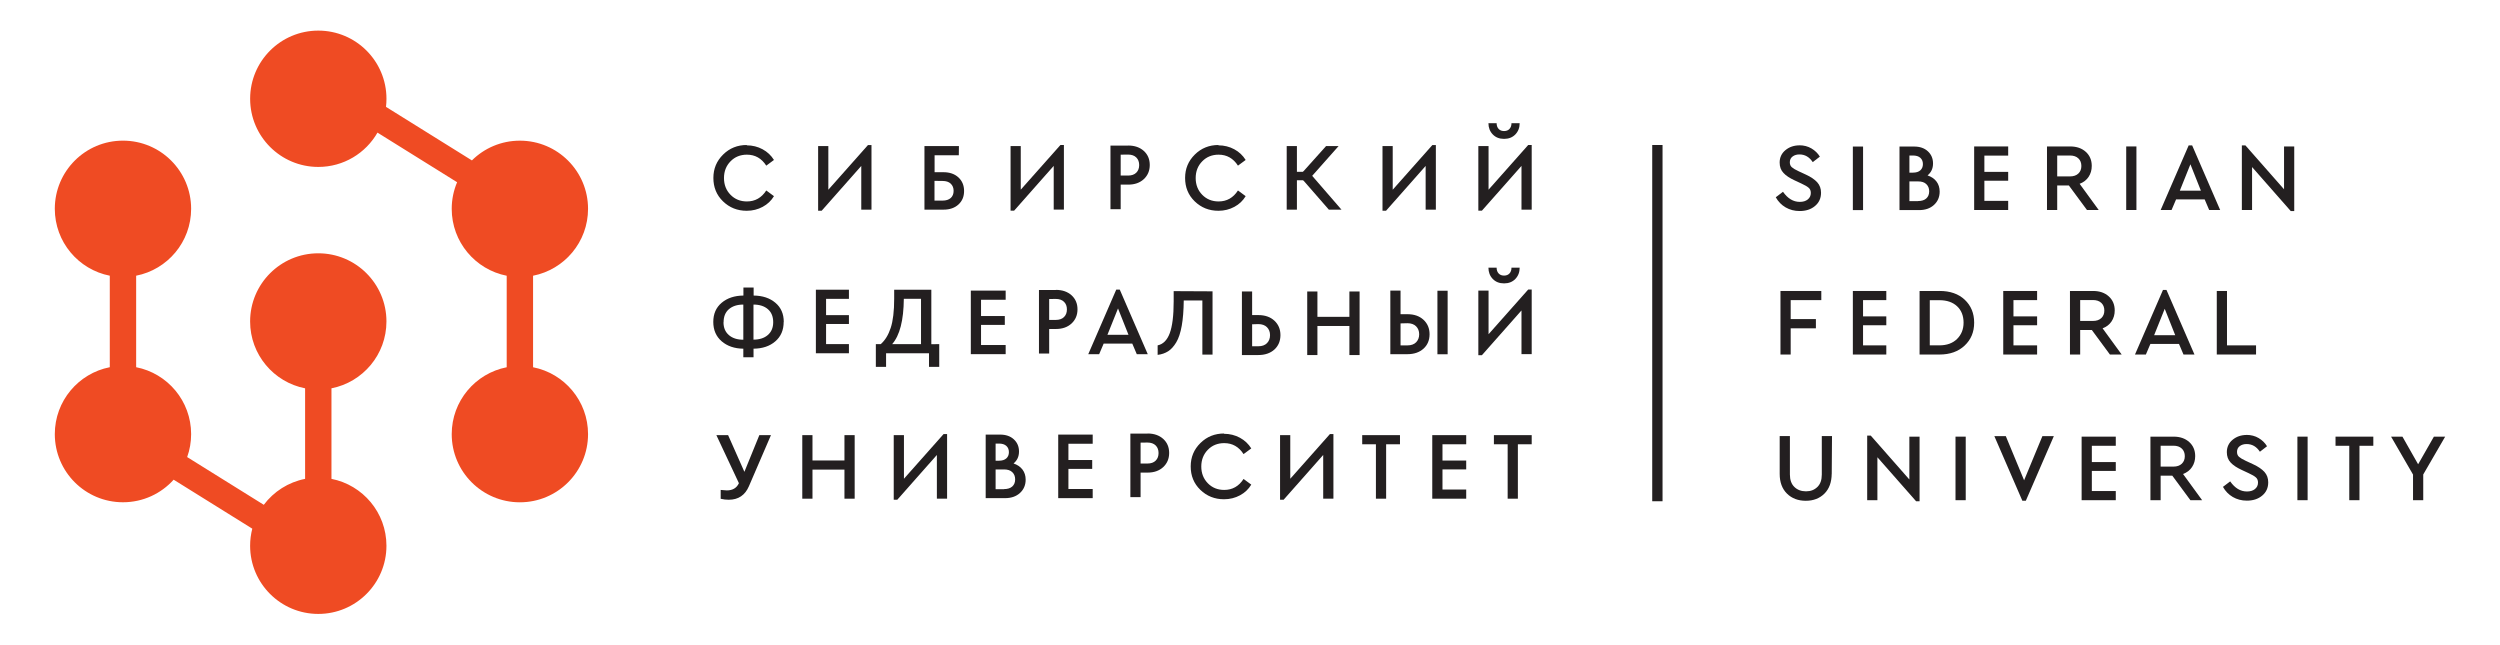<?xml version="1.0" encoding="UTF-8"?> <svg xmlns="http://www.w3.org/2000/svg" id="Layer_1" data-name="Layer 1" viewBox="0 0 1280 330"><defs><style> .cls-1 { fill: #ef4b23; } .cls-2 { fill: #231f20; } </style></defs><path class="cls-1" d="M272.93,188.02v-46.85c16.05-3.15,28.15-17.28,28.15-34.25,0-19.28-15.63-34.9-34.9-34.9-9.58,0-18.26,3.86-24.56,10.11l-43.99-27.41c.16-1.36,.24-2.75,.24-4.15,0-19.28-15.63-34.9-34.9-34.9s-34.9,15.63-34.9,34.9,15.63,34.9,34.9,34.9c12.97,0,24.29-7.07,30.3-17.57l40.77,25.4c-1.77,4.19-2.76,8.79-2.76,13.63,0,16.97,12.11,31.1,28.15,34.25v46.85c-16.04,3.14-28.15,17.28-28.15,34.25,0,19.28,15.63,34.9,34.9,34.9s34.9-15.62,34.9-34.9c0-16.97-12.11-31.11-28.15-34.25"></path><path class="cls-1" d="M197.86,164.59c0-19.28-15.63-34.9-34.9-34.9s-34.9,15.63-34.9,34.9c0,16.96,12.11,31.09,28.15,34.23v46.36c-8.6,1.69-16.07,6.53-21.15,13.28l-39.23-24.44c1.32-3.68,2.03-7.63,2.03-11.76,0-16.96-12.1-31.1-28.15-34.25v-46.85c16.05-3.14,28.15-17.28,28.15-34.25,0-19.28-15.62-34.9-34.9-34.9s-34.9,15.62-34.9,34.9c0,16.96,12.1,31.1,28.15,34.25v46.85c-16.05,3.15-28.15,17.29-28.15,34.25,0,19.28,15.62,34.9,34.9,34.9,10.3,0,19.56-4.46,25.95-11.56l40.26,25.08c-.72,2.8-1.11,5.73-1.11,8.75,0,19.28,15.63,34.9,34.9,34.9s34.9-15.63,34.9-34.9c0-16.96-12.1-31.1-28.15-34.25v-46.36c16.04-3.15,28.15-17.27,28.15-34.23"></path><path class="cls-2" d="M921.26,74.39c2.33,0,4.38,.54,6.22,1.62,1.82,1.08,3.25,2.47,4.29,4.19l-3.65,2.81c-1.72-2.61-3.98-3.94-6.8-3.94-1.37,0-2.57,.34-3.49,1.04-.94,.69-1.44,1.68-1.44,2.96,0,1.13,.35,1.97,1.04,2.56,.69,.59,1.86,1.33,3.51,2.07l3.63,1.68c2.62,1.19,4.59,2.56,5.88,3.99,1.28,1.43,1.92,3.2,1.92,5.32,0,2.81-1.04,5.08-3.11,6.8-2.07,1.73-4.69,2.56-7.84,2.56-2.66,0-5.07-.64-7.19-1.87s-3.79-2.96-5.04-5.18l3.7-2.81c2.42,3.45,5.27,5.17,8.59,5.17,1.68,0,3.05-.39,4.08-1.23,1.03-.84,1.58-1.93,1.58-3.31,0-1.13-.33-2.02-1.08-2.66-.74-.65-1.96-1.38-3.7-2.17l-3.6-1.68c-2.41-1.13-4.29-2.32-5.61-3.75-1.34-1.43-1.97-3.2-1.97-5.32,0-2.61,.99-4.73,2.96-6.36,1.96-1.63,4.39-2.47,7.29-2.47l-.15-.05Z"></path><rect class="cls-2" x="948.66" y="75.03" width="5.23" height="32.54"></rect><path class="cls-2" d="M986.95,89.83c1.92,.64,3.45,1.67,4.53,3.1,1.08,1.43,1.63,3.16,1.63,5.18,0,2.76-.98,5.03-2.9,6.8-1.93,1.78-4.49,2.66-7.65,2.66h-10.02v-32.54h7.47c2.9,0,5.28,.79,7.04,2.42,1.77,1.62,2.66,3.7,2.66,6.26s-.94,4.54-2.76,6.06v.05Zm-9.33-10.21v8.77h1.83c1.64,0,2.87-.39,3.76-1.18,.88-.79,1.32-1.87,1.32-3.2s-.44-2.42-1.32-3.21c-.89-.79-2.12-1.18-3.76-1.18h-1.83Zm4.4,23.32c1.83,0,3.27-.45,4.24-1.33,.99-.89,1.48-2.12,1.48-3.65s-.49-2.76-1.48-3.7c-.97-.94-2.36-1.38-4.19-1.38h-4.45v10.11h4.45l-.05-.05Z"></path><polygon class="cls-2" points="1028.19 79.67 1016 79.67 1016 88 1028.19 88 1028.19 92.53 1016 92.53 1016 102.84 1028.19 102.84 1028.19 107.52 1010.77 107.52 1010.77 74.98 1028.19 74.98 1028.19 79.67"></polygon><path class="cls-2" d="M1068.53,107.52l-9.28-12.57h-5.96v12.57h-5.23v-32.54h11.87c3.32,0,5.98,.94,7.99,2.76,2.02,1.82,3.06,4.24,3.06,7.2,0,2.12-.54,3.99-1.62,5.62-1.08,1.62-2.62,2.81-4.59,3.55l9.77,13.41h-6.01Zm-15.24-17.2h6.55c1.83,0,3.25-.49,4.29-1.48,1.04-.99,1.53-2.27,1.53-3.85s-.49-2.91-1.53-3.89c-1.03-.99-2.46-1.48-4.29-1.48h-6.55v10.7Z"></path><rect class="cls-2" x="1088.62" y="74.98" width="5.23" height="32.54"></rect><path class="cls-2" d="M1128.79,102.1h-14.64l-2.31,5.42h-5.58l14.34-33.08h1.78l14.34,33.08h-5.62l-2.31-5.42Zm-7.3-17.99l-5.42,13.51h10.79l-5.37-13.51Z"></path><polygon class="cls-2" points="1174.65 74.98 1174.65 108.07 1172.87 108.07 1153.06 85.53 1153.06 107.52 1147.83 107.52 1147.83 74.44 1149.65 74.44 1169.43 96.92 1169.43 74.98 1174.65 74.98"></polygon><polygon class="cls-2" points="932.51 153.66 916.83 153.66 916.83 163.37 929.74 163.37 929.74 168.1 916.83 168.1 916.83 181.52 911.6 181.52 911.6 148.98 932.51 148.98 932.51 153.66"></polygon><polygon class="cls-2" points="965.79 153.66 953.88 153.66 953.88 161.99 965.79 161.99 965.79 166.53 953.88 166.53 953.88 176.83 965.79 176.83 965.79 181.52 948.66 181.52 948.66 148.98 965.79 148.98 965.79 153.66"></polygon><path class="cls-2" d="M993.07,148.97c5.38,0,9.67,1.48,12.87,4.49,3.2,3.01,4.83,6.91,4.83,11.74s-1.63,8.68-4.88,11.74c-3.26,3.06-7.55,4.58-12.87,4.58h-10.2v-32.54h10.25Zm-5.02,4.73v23.12h4.92c3.79,0,6.8-1.08,9.02-3.25,2.21-2.17,3.36-4.98,3.36-8.38s-1.08-6.31-3.32-8.38c-2.21-2.07-5.23-3.11-9.02-3.11h-4.98Z"></path><polygon class="cls-2" points="1043 153.66 1030.89 153.66 1030.89 161.99 1043 161.99 1043 166.53 1030.89 166.53 1030.89 176.83 1043 176.83 1043 181.52 1025.66 181.52 1025.66 148.98 1043 148.98 1043 153.66"></polygon><path class="cls-2" d="M1080.28,181.52l-9.27-12.57h-5.96v12.57h-5.23v-32.54h11.87c3.32,0,5.98,.94,7.99,2.76,2.02,1.82,3.06,4.24,3.06,7.2,0,2.12-.54,3.99-1.62,5.62-1.08,1.62-2.62,2.81-4.59,3.55l9.77,13.41h-6.01Zm-15.23-17.2h6.55c1.83,0,3.25-.49,4.29-1.48,1.04-.99,1.53-2.27,1.53-3.85s-.49-2.91-1.53-3.89c-1.03-.99-2.46-1.48-4.29-1.48h-6.55v10.7Z"></path><path class="cls-2" d="M1115.64,176.09h-14.64l-2.31,5.43h-5.58l14.34-33.08h1.78l14.34,33.08h-5.62l-2.31-5.43Zm-7.3-17.99l-5.42,13.51h10.79l-5.37-13.51Z"></path><polygon class="cls-2" points="1140.22 176.83 1155.1 176.83 1155.1 181.51 1134.99 181.51 1134.99 148.98 1140.22 148.98 1140.22 176.83"></polygon><path class="cls-2" d="M937.83,242.64c-.05,4.24-1.24,7.59-3.69,10.06-2.47,2.47-5.68,3.7-9.58,3.7s-7.19-1.23-9.66-3.7c-2.47-2.47-3.7-5.82-3.7-10.06v-19.38h5.23v19.72c0,2.76,.78,4.88,2.31,6.36,1.53,1.48,3.51,2.22,5.93,2.22s4.29-.74,5.82-2.22c1.53-1.48,2.27-3.6,2.27-6.36v-19.72h5.23l-.14,19.38Z"></path><polygon class="cls-2" points="982.82 223.56 982.82 256.64 981.04 256.64 961.23 234.11 961.23 256.1 956 256.1 956 223.02 957.82 223.02 977.59 245.5 977.59 223.56 982.82 223.56"></polygon><rect class="cls-2" x="1001.22" y="223.56" width="5.23" height="32.54"></rect><polygon class="cls-2" points="1051.57 223.29 1037.23 256.37 1035.44 256.37 1021.1 223.29 1026.97 223.29 1036.34 245.91 1045.71 223.29 1051.57 223.29"></polygon><polygon class="cls-2" points="1083.28 228.24 1071.02 228.24 1071.02 236.58 1083.28 236.58 1083.28 241.11 1071.02 241.11 1071.02 251.41 1083.28 251.41 1083.28 256.1 1065.79 256.1 1065.79 223.56 1083.28 223.56 1083.28 228.24"></polygon><path class="cls-2" d="M1121.48,256.1l-9.27-12.57h-5.96v12.57h-5.23v-32.54h11.87c3.31,0,5.97,.94,7.99,2.76,2.02,1.82,3.06,4.24,3.06,7.2,0,2.12-.54,3.99-1.63,5.62-1.08,1.62-2.62,2.81-4.59,3.55l9.77,13.41h-6.01Zm-15.23-17.2h6.55c1.83,0,3.25-.49,4.29-1.48,1.03-.99,1.53-2.27,1.53-3.85s-.49-2.91-1.53-3.89c-1.04-.99-2.46-1.48-4.29-1.48h-6.55v10.7Z"></path><path class="cls-2" d="M1150.22,222.67c2.32,0,4.38,.54,6.21,1.62,1.82,1.08,3.25,2.47,4.29,4.19l-3.65,2.81c-1.72-2.61-3.99-3.94-6.8-3.94-1.37,0-2.56,.34-3.49,1.04-.94,.69-1.43,1.67-1.43,2.96,0,1.13,.35,1.97,1.04,2.56,.69,.59,1.87,1.33,3.51,2.07l3.63,1.68c2.62,1.19,4.59,2.56,5.88,3.99,1.28,1.43,1.92,3.2,1.92,5.32,0,2.81-1.03,5.08-3.11,6.8-2.07,1.73-4.69,2.56-7.84,2.56-2.66,0-5.07-.64-7.19-1.87-2.12-1.24-3.79-2.96-5.04-5.18l3.7-2.81c2.42,3.45,5.27,5.17,8.58,5.17,1.68,0,3.05-.39,4.09-1.23,1.03-.84,1.58-1.93,1.58-3.31,0-1.13-.34-2.02-1.08-2.66-.73-.65-1.96-1.38-3.7-2.17l-3.6-1.68c-2.41-1.13-4.29-2.32-5.61-3.75-1.34-1.43-1.97-3.2-1.97-5.32,0-2.61,.99-4.73,2.96-6.36,1.96-1.63,4.38-2.47,7.29-2.47l-.14-.05Z"></path><rect class="cls-2" x="1176.27" y="223.56" width="5.23" height="32.54"></rect><polygon class="cls-2" points="1215.14 228.24 1208.05 228.24 1208.05 256.1 1202.83 256.1 1202.83 228.24 1195.79 228.24 1195.79 223.56 1215.14 223.56 1215.14 228.24"></polygon><polygon class="cls-2" points="1240.7 242.93 1240.7 256.1 1235.47 256.1 1235.47 242.98 1224.23 223.56 1230.05 223.56 1238.08 237.71 1246.16 223.56 1251.93 223.56 1240.7 242.93"></polygon><rect class="cls-2" x="845.94" y="74.24" width="5.28" height="182.4"></rect><path class="cls-2" d="M382.26,74.41c3.01,0,5.72,.69,8.19,2.02,2.47,1.34,4.38,3.16,5.82,5.47l-3.94,2.91c-2.42-3.75-5.72-5.62-9.91-5.62-3.36,0-6.17,1.13-8.38,3.4-2.23,2.26-3.36,5.12-3.36,8.57s1.13,6.31,3.36,8.58c2.22,2.27,5.02,3.4,8.38,3.4,4.19,0,7.49-1.87,9.91-5.62l3.94,2.91c-1.38,2.32-3.3,4.14-5.77,5.47-2.47,1.33-5.18,2.02-8.19,2.02-4.79,0-8.82-1.62-12.13-4.83-3.3-3.2-4.93-7.2-4.93-11.98s1.68-8.72,4.99-11.98c3.3-3.26,7.33-4.89,12.13-4.89l-.11,.15Z"></path><polygon class="cls-2" points="446.2 74.26 446.2 107.34 440.97 107.34 440.97 84.96 420.7 107.89 418.88 107.89 418.88 74.8 424.11 74.8 424.11 97.14 444.41 74.26 446.2 74.26"></polygon><path class="cls-2" d="M490.92,79.49h-12.41v8.68h4.51c3.2,0,5.77,.89,7.69,2.66,1.92,1.77,2.9,4.09,2.9,6.95s-.93,5.12-2.86,6.9c-1.93,1.78-4.49,2.66-7.69,2.66h-9.74v-32.54h17.65l-.06,4.68Zm-12.46,13.12v10.1h4.07c1.83,0,3.25-.44,4.24-1.33,.99-.88,1.48-2.12,1.48-3.65s-.49-2.76-1.48-3.7c-.99-.93-2.36-1.38-4.19-1.38l-4.12-.05Z"></path><polygon class="cls-2" points="544.72 74.24 544.72 107.32 539.5 107.32 539.5 84.93 519.23 107.86 517.41 107.86 517.41 74.78 522.63 74.78 522.63 97.11 542.94 74.24 544.72 74.24"></polygon><path class="cls-2" d="M577.63,74.51c3.31,0,5.98,.94,8,2.76,2.01,1.82,3.05,4.24,3.05,7.2s-1.04,5.37-3.05,7.25c-2.02,1.87-4.68,2.81-8,2.81h-3.84v12.57h-5.23v-32.54h9.07v-.05Zm-3.84,4.68v10.7h3.75c1.83,0,3.25-.49,4.24-1.48,.99-.99,1.48-2.27,1.48-3.89s-.49-2.91-1.48-3.9c-.99-.98-2.41-1.48-4.24-1.48l-3.75,.05Z"></path><path class="cls-2" d="M623.77,74.41c3.01,0,5.72,.69,8.19,2.02,2.47,1.34,4.38,3.16,5.82,5.47l-3.94,2.91c-2.42-3.75-5.72-5.62-9.91-5.62-3.36,0-6.17,1.13-8.38,3.4-2.23,2.26-3.36,5.12-3.36,8.57s1.13,6.31,3.36,8.58c2.22,2.27,5.02,3.4,8.38,3.4,4.19,0,7.49-1.87,9.91-5.62l3.94,2.91c-1.38,2.32-3.3,4.14-5.77,5.47-2.47,1.33-5.18,2.02-8.19,2.02-4.78,0-8.81-1.62-12.13-4.83-3.3-3.2-4.92-7.2-4.92-11.98s1.68-8.72,4.98-11.98c3.3-3.26,7.33-4.89,12.13-4.89l-.11,.15Z"></path><polygon class="cls-2" points="735.16 74.26 735.16 107.34 729.93 107.34 729.93 84.96 709.66 107.89 707.84 107.89 707.84 74.8 713.07 74.8 713.07 97.14 733.38 74.26 735.16 74.26"></polygon><path class="cls-2" d="M784.23,74.26v33.08h-5.23v-22.39l-20.27,22.92h-1.82v-33.08h5.23v22.33l20.3-22.88h1.78Zm-14.2-3.16c-2.33,0-4.25-.74-5.72-2.26-1.48-1.53-2.23-3.46-2.23-5.77h4.19c0,1.23,.35,2.21,1.04,2.95,.7,.74,1.62,1.08,2.77,1.08s2.07-.34,2.76-1.08c.69-.74,1.04-1.73,1.04-2.95h4.19c0,2.31-.75,4.24-2.22,5.77-1.48,1.52-3.41,2.26-5.72,2.26h-.1Z"></path><path class="cls-2" d="M401.24,164.82c0,4.19-1.42,7.5-4.29,9.96-2.85,2.47-6.55,3.7-11.14,3.75v4.39h-5.23v-4.39c-4.53-.05-8.22-1.33-11.09-3.79-2.85-2.47-4.29-5.77-4.29-9.91s1.43-7.4,4.29-9.81c2.87-2.41,6.56-3.65,11.14-3.7v-4.1h5.23v4.1c4.59,.05,8.28,1.28,11.14,3.7,2.86,2.41,4.29,5.67,4.29,9.81h-.06Zm-30.81,.2c0,2.81,.94,4.98,2.76,6.55,1.83,1.58,4.29,2.37,7.39,2.37v-18c-3.1,0-5.56,.79-7.39,2.37-1.82,1.58-2.71,3.8-2.71,6.66l-.05,.05Zm15.29,8.88c3.11,0,5.58-.79,7.4-2.37,1.82-1.58,2.76-3.75,2.76-6.56s-.88-5.08-2.71-6.66c-1.82-1.58-4.29-2.37-7.39-2.37v18l-.05-.05Z"></path><path class="cls-2" d="M540.63,148.42c3.31,0,5.97,.94,8,2.76,2.01,1.83,3.05,4.24,3.05,7.2s-1.04,5.37-3.05,7.25c-2.02,1.87-4.68,2.81-8,2.81h-3.45v12.57h-5.23v-32.54h8.68v-.05Zm-3.45,4.68v10.7h3.36c1.83,0,3.25-.49,4.24-1.48,.99-.99,1.48-2.27,1.48-3.9s-.49-2.91-1.48-3.89c-.99-.98-2.41-1.48-4.24-1.48l-3.36,.05Z"></path><path class="cls-2" d="M579.72,175.91h-14.64l-2.31,5.43h-5.58l14.34-33.08h1.78l14.34,33.08h-5.62l-2.31-5.43Zm-7.3-17.99l-5.42,13.51h10.79l-5.37-13.51Z"></path><path class="cls-2" d="M641.09,161.32h3.16c3.4,0,6.15,.94,8.23,2.86,2.07,1.92,3.11,4.39,3.11,7.39s-1.04,5.52-3.11,7.4c-2.07,1.87-4.83,2.81-8.23,2.81h-8.39v-32.54h5.23v12.08Zm0,4.73v11.24h3.16c1.92,0,3.4-.54,4.43-1.58,1.03-1.04,1.58-2.41,1.58-4.1s-.54-3.05-1.58-4.09c-1.03-1.03-2.52-1.58-4.43-1.58l-3.16,.1Z"></path><path class="cls-2" d="M717.08,160.87h3.53c3.4,0,6.15,.94,8.22,2.86,2.07,1.92,3.11,4.39,3.11,7.4s-1.03,5.52-3.11,7.39c-2.07,1.87-4.83,2.82-8.22,2.82h-8.76v-32.54h5.23v12.08Zm0,4.73v11.24h3.53c1.91,0,3.4-.54,4.43-1.58,1.03-1.04,1.58-2.42,1.58-4.1s-.54-3.05-1.58-4.09c-1.04-1.04-2.52-1.58-4.43-1.58l-3.53,.09Zm24.11,15.78h-5.23v-32.54h5.23v32.54Z"></path><path class="cls-2" d="M784.23,148.25v33.08h-5.23v-22.38l-20.27,22.92h-1.82v-33.08h5.23v22.33l20.3-22.88h1.78Zm-14.2-3.16c-2.33,0-4.25-.74-5.72-2.26-1.48-1.53-2.23-3.46-2.23-5.77h4.19c0,1.23,.35,2.21,1.04,2.96,.7,.74,1.62,1.08,2.77,1.08s2.07-.35,2.76-1.08c.69-.74,1.04-1.73,1.04-2.96h4.19c0,2.31-.75,4.24-2.22,5.77-1.48,1.52-3.41,2.26-5.72,2.26h-.1Z"></path><path class="cls-2" d="M394.73,222.79l-11.29,26.18c-1.97,4.58-5.43,6.9-10.31,6.9-1.33,0-2.71-.14-4.14-.49v-4.54c1.98,.15,3.01,.25,3.11,.25,3.01,0,5.08-1.23,6.22-3.7l-11.54-24.6h6.01l8.34,18.79,7.65-18.79h5.96Z"></path><polygon class="cls-2" points="437.59 255.33 432.36 255.33 432.36 240.44 415.99 240.44 415.99 255.33 410.77 255.33 410.77 222.79 415.99 222.79 415.99 235.76 432.36 235.76 432.36 222.79 437.59 222.79 437.59 255.33"></polygon><polygon class="cls-2" points="484.91 222.24 484.91 255.33 479.68 255.33 479.68 232.94 459.41 255.87 457.59 255.87 457.59 222.79 462.82 222.79 462.82 245.12 483.12 222.24 484.91 222.24"></polygon><path class="cls-2" d="M518.98,237.31c1.91,.64,3.44,1.68,4.53,3.1,1.08,1.43,1.63,3.16,1.63,5.18,0,2.76-.98,5.03-2.9,6.8-1.93,1.78-4.49,2.66-7.65,2.66h-9.92v-32.54h7.36c2.9,0,5.27,.79,7.04,2.42,1.77,1.62,2.66,3.7,2.66,6.26s-.94,4.54-2.75,6.06v.05Zm-9.23-10.21v8.78h1.74c1.63,0,2.85-.39,3.75-1.18,.88-.79,1.32-1.87,1.32-3.2s-.44-2.42-1.32-3.21c-.89-.79-2.12-1.18-3.75-1.18h-1.74Zm4.29,23.32c1.83,0,3.26-.45,4.24-1.33,.99-.89,1.48-2.12,1.48-3.65s-.49-2.77-1.48-3.7c-.98-.94-2.36-1.39-4.19-1.39h-4.34v10.11h4.34l-.05-.05Z"></path><path class="cls-2" d="M587.56,221.95c3.31,0,5.97,.94,8,2.76,2.01,1.82,3.05,4.24,3.05,7.2s-1.04,5.37-3.05,7.25c-2.02,1.87-4.69,2.81-8,2.81h-3.58v12.57h-5.23v-32.54h8.81v-.05Zm-3.58,4.68v10.7h3.48c1.83,0,3.25-.49,4.24-1.48,.99-.99,1.48-2.27,1.48-3.89s-.49-2.91-1.48-3.9c-.99-.98-2.41-1.48-4.24-1.48l-3.48,.05Z"></path><path class="cls-2" d="M626.64,222.1c3.01,0,5.72,.69,8.19,2.02,2.47,1.34,4.38,3.16,5.82,5.47l-3.95,2.91c-2.41-3.75-5.71-5.62-9.9-5.62-3.36,0-6.17,1.13-8.38,3.4-2.21,2.26-3.36,5.13-3.36,8.58s1.14,6.31,3.36,8.58c2.22,2.27,5.02,3.4,8.38,3.4,4.19,0,7.49-1.87,9.9-5.62l3.95,2.91c-1.38,2.32-3.3,4.14-5.77,5.47-2.47,1.33-5.18,2.02-8.19,2.02-4.78,0-8.81-1.62-12.13-4.83-3.3-3.2-4.92-7.2-4.92-11.98s1.68-8.73,4.98-11.98c3.31-3.26,7.35-4.88,12.14-4.88l-.11,.15Z"></path><polygon class="cls-2" points="682.71 222.24 682.71 255.33 677.48 255.33 677.48 232.94 657.21 255.87 655.39 255.87 655.39 222.79 660.62 222.79 660.62 245.12 680.92 222.24 682.71 222.24"></polygon><polygon class="cls-2" points="716.79 227.47 709.7 227.47 709.7 255.33 704.47 255.33 704.47 227.47 697.45 227.47 697.45 222.79 716.79 222.79 716.79 227.47"></polygon><polygon class="cls-2" points="784.23 227.47 777.15 227.47 777.15 255.33 771.92 255.33 771.92 227.47 764.88 227.47 764.88 222.79 784.23 222.79 784.23 227.47"></polygon><polygon class="cls-2" points="434.65 176.18 422.95 176.18 422.95 165.88 434.65 165.88 434.65 161.35 422.95 161.35 422.95 153.01 434.65 153.01 434.65 148.33 417.73 148.33 417.73 180.87 434.65 180.87 434.65 176.18"></polygon><polygon class="cls-2" points="514.9 176.65 502.29 176.65 502.29 166.35 514.46 166.35 514.46 161.81 502.29 161.81 502.29 153.48 514.9 153.48 514.9 148.79 497.06 148.79 497.06 181.33 514.9 181.33 514.9 176.65"></polygon><polygon class="cls-2" points="559.46 250.37 547.03 250.37 547.03 240.07 559.21 240.07 559.21 235.53 547.03 235.53 547.03 227.2 559.46 227.2 559.46 222.51 541.81 222.51 541.81 255.05 559.46 255.05 559.46 250.37"></polygon><polygon class="cls-2" points="750.7 250.64 738.55 250.64 738.55 240.34 750.7 240.34 750.7 235.8 738.55 235.8 738.55 227.47 750.7 227.47 750.7 222.79 733.32 222.79 733.32 255.33 750.7 255.33 750.7 250.64"></polygon><path class="cls-2" d="M658.79,74.8h5.23v32.54h-5.23v-32.54Zm28.04,32.54h-6.46l-15.09-17.31,13.66-15.23h6.41l-13.51,15.23,15,17.31Z"></path><rect class="cls-2" x="660.58" y="87.97" width="7.48" height="4.32"></rect><polygon class="cls-2" points="696.11 181.79 690.89 181.79 690.89 166.9 674.52 166.9 674.52 181.79 669.3 181.79 669.3 149.24 674.52 149.24 674.52 162.22 690.89 162.22 690.89 149.24 696.11 149.24 696.11 181.79"></polygon><path class="cls-2" d="M480.89,176.18v11.66h-5.24v-6.96h-21.98v6.96h-5.24v-11.66h2.52c2.22-1.93,3.9-4.69,5.09-8.29,1.19-3.61,1.78-8.6,1.78-14.92v-4.64h19.02v27.91l4.05-.05Zm-24.1,0h14.77v-23.21h-8.8c-.1,11.02-2.07,18.77-5.97,23.21"></path><path class="cls-2" d="M620.82,149.17v32.38h-5.21v-27.71h-9.53c-.05,5.06-.39,9.39-1.03,12.97-.64,3.59-1.57,6.38-2.8,8.45-1.23,2.06-2.61,3.59-4.13,4.57-1.52,.98-3.34,1.62-5.41,1.87v-4.87c2.8-.59,4.87-2.65,6.19-6.2,1.33-3.54,2.02-8.94,2.02-16.26v-5.31l19.9,.1Z"></path></svg> 